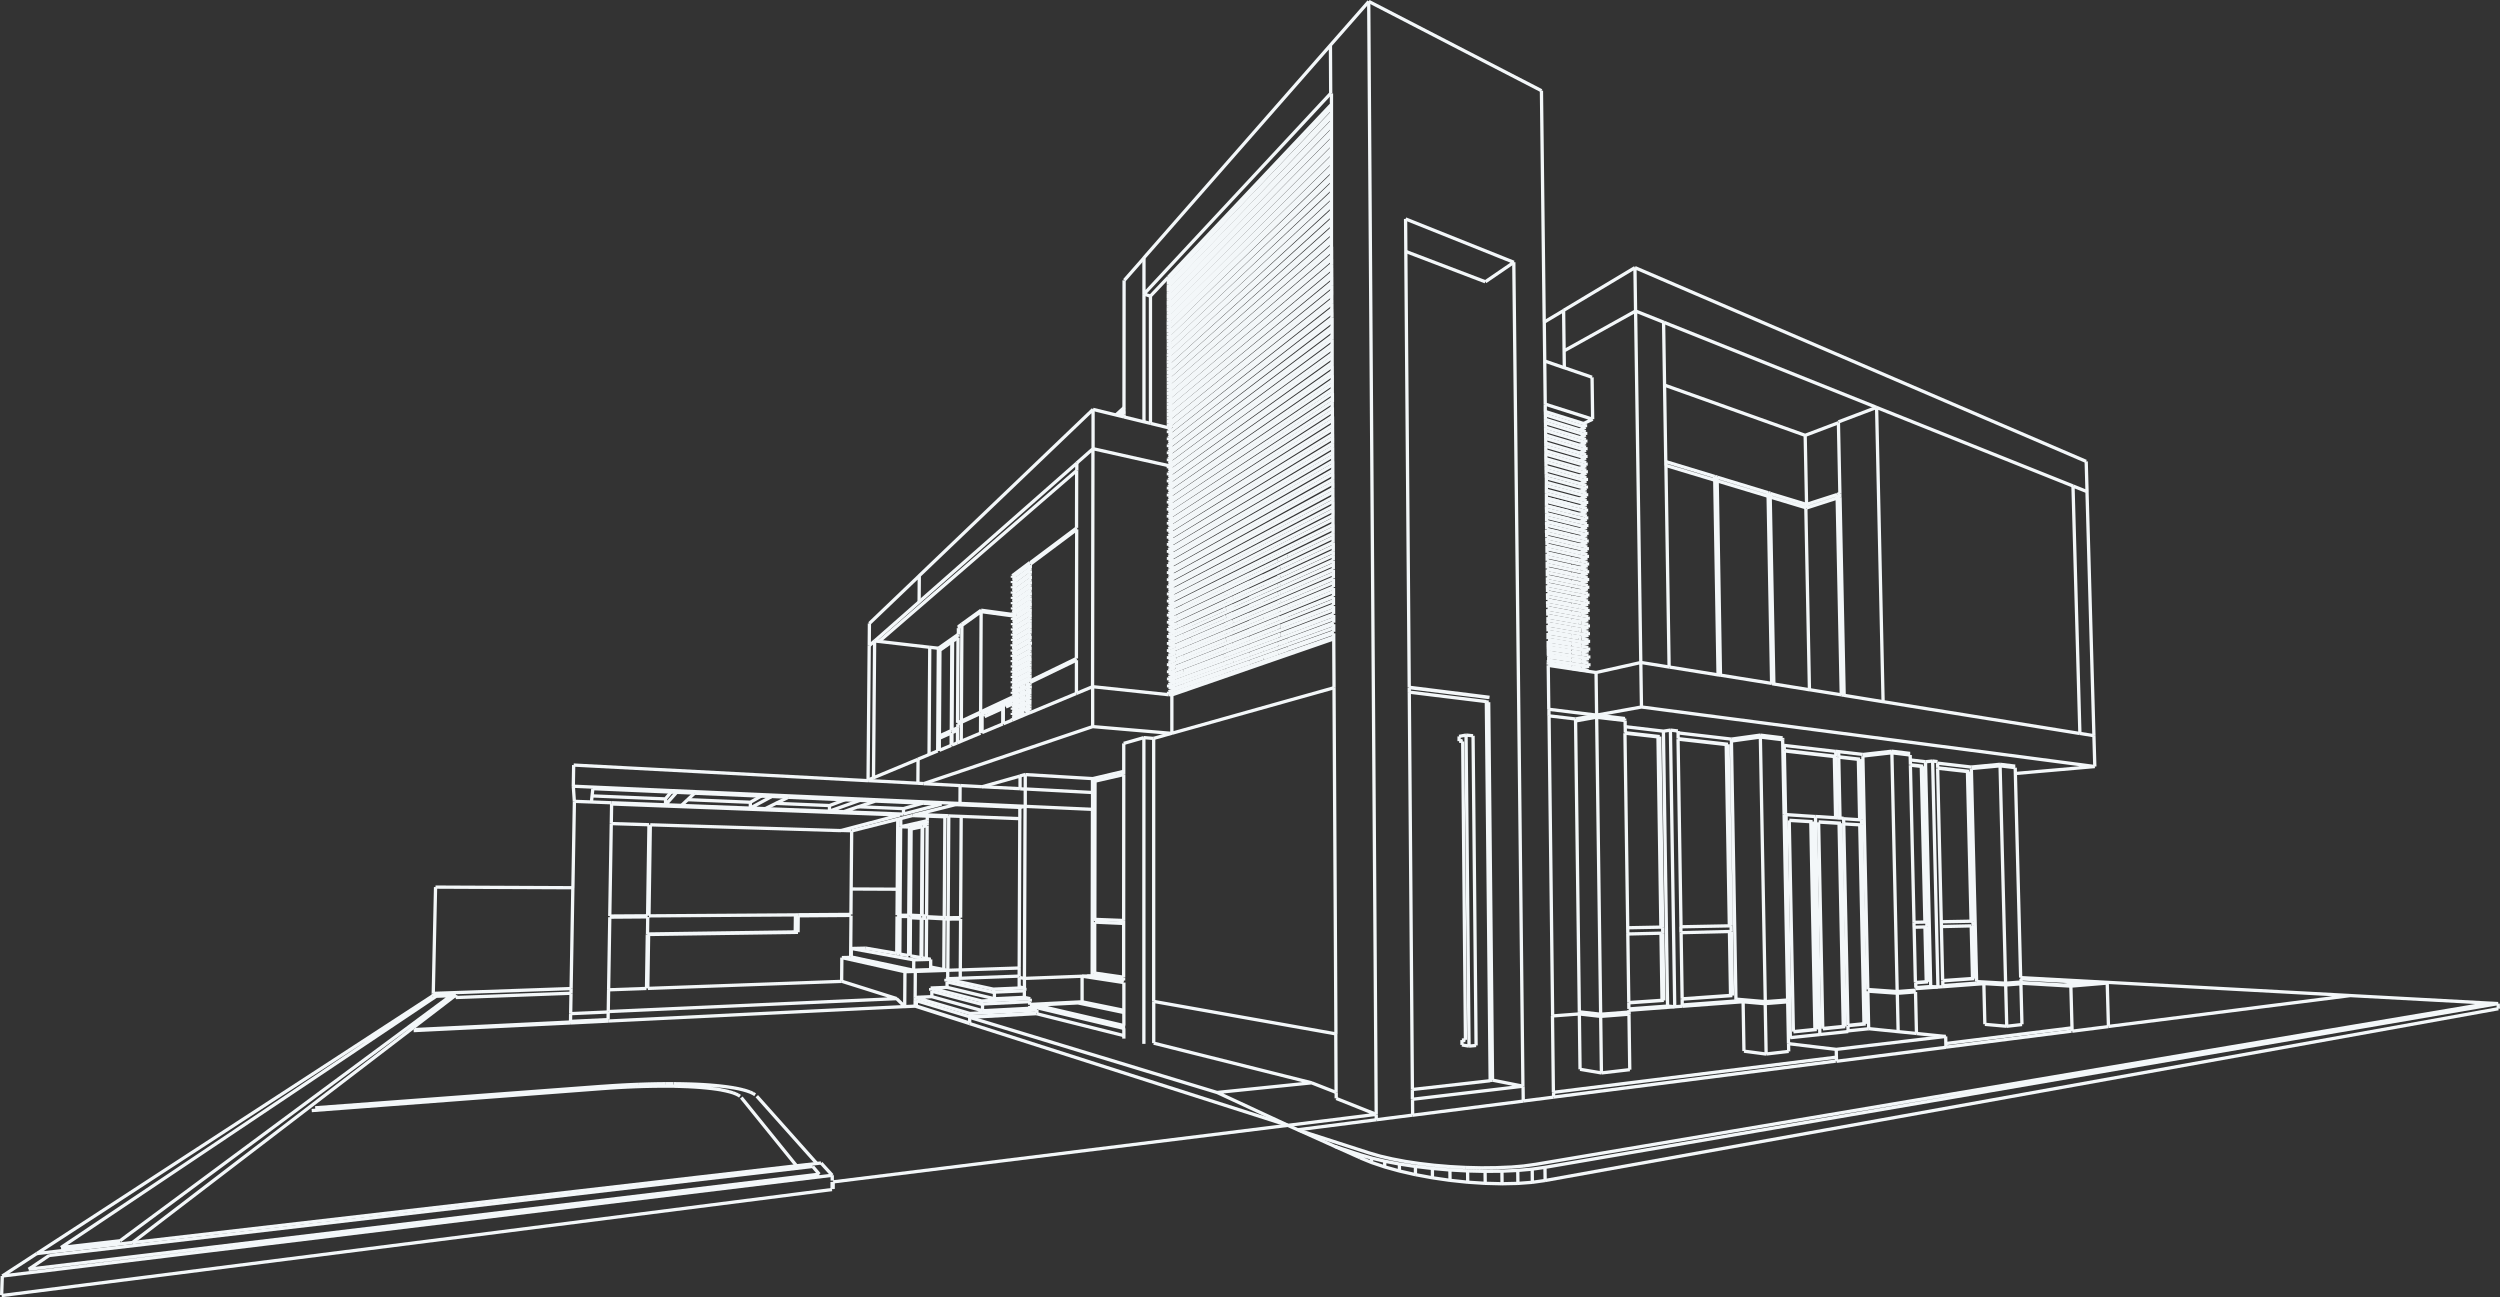 <svg id="Layer_1" data-name="Layer 1" xmlns="http://www.w3.org/2000/svg" viewBox="0 0 1516.63 786.94"><rect x="0" y="0" width="1516.63" height="786.94" fill="#333333" stroke="none"/><path d="M1003.83,731.59,828,744.89m181.2-13.68-5.36.38m10.5-.7-5.14.32m10.22-.58-5.08.26m10.09-.48-5,.22m9.93-.38-4.92.16m9.73-.26-4.81.1m9.51-.16-4.7.06m9.28-.06h-4.58m9,0-4.42,0m8.69.15-4.27-.11m8.37.26-4.1-.15m8,.36-3.92-.21m7.64.47-3.72-.26m7.24.58-3.52-.32m6.82.68-3.3-.36m6.37.77-3.07-.41m5.89.86-2.82-.45m5.39,1-2.57-.52m4.87,1.08-2.3-.56m4.33,1.16-2-.6m3.77,1.27-1.74-.67m3.17,1.36-1.43-.69m2.57,1.42-1.14-.73m35.48,43L1088.61,737m-198-41.25L985,691.18m-69.62-14.86,69.93-2.6m110.38,60.77,1.32.82m-3-1.59,1.66.77M1092,733l2,.71m-4.28-1.38,2.3.67m-4.89-1.29,2.59.62m-5.48-1.18,2.89.56m-6.05-1.06,3.16.5m-6.59-.95,3.43.45m-7.1-.85,3.67.4m-7.59-.74,3.92.34m-8-.63,4.13.29m-8.47-.52,4.34.23m-8.88-.39,4.54.16m-9.27-.27,4.73.11m-9.62-.17,4.89.06m-15.14,0,5.2-.06m-10.53.18,5.33-.12m-10.77.3,5.44-.18m-11,.41,5.53-.23m-11.15.52,5.62-.29m-11.31.64,5.69-.35m-11.43.75,5.74-.4m-179.5,13.39,173.76-13m223.26-38.13-33.06-10.58m226.12,72.33-275.81,34.31m151-109.24-31.74,1.61m56.93,3.54-25.19-5.15m25.19,6.46-27.72-5.79m0,0-25.6,1.31m0,0,53.31,12.41M1098,736.17,1134.4,777m129.17-95.55L1320.49,695m56.74,38.9,42.94,19.94M1267.6,686.1l52.89,13.28m99.68,54.49,53.65-6.67m-96.59-13.27,57.4-5.87m-207.49-39.72,150.09,45.59m57.4-5.87L1338.8,704m95.83,24.08,14.9,5.83m0,3.64,24.26,9.67m0,3.27,0-3.27m-153.3-80-25.18-3.86m-81.48-3.56,0,5.1m7.6-5.35-7.57.25m235.47,38.59L1338.8,678.68m-40.37-15.43,22.09,3.34m-99.09-7,0,5.08m35.79-6.25-35.76,1.17m274.41,88.11-.07-9.62m67.17,1.07-.11-9M1338.8,704v-25.3m517.48,15-.64-25m9.23-.71-9.23.71M1801,672.89l-11.11.86m-66.48,5.18L1709.74,680m-82.15,40.08-.48-33.65m-16.71,35.64-.46-34.31m17.17-1.33-17.17,1.33m232.43-19.91,13.27.79M1597,686.28l12.92,1.48m-12.49,32.1,13,2.21m17.19-2-17.19,2M1724,709l-13.65,1.58m132.67-18,13.3,1.18m9.23-1.06-9.23,1.06m-146,16.86-.57-30.54m-12.86,28.78,13.43,1.76m-14-31.72,13.38,1.18m91.83,18.16-.58-25.27M1790.41,697l-.53-23.29m-17.83-1.27,17.83,1.27m75.63,18.87-.64-24.69M1597,686.28l-16.22,1.21m16.65,32.37-.43-33.58m99.86,22.5-.52-30M1843,692.5l-.61-24.65m-297.95,58.62,18.41,3.65m0,0-67.06,7.93M1168.8,543l-3.3,1.36m136.25-56.65,0,24.26m0,0-102.56,34.63m-3.36-14.83-.1,14.65m.1-14.65-27,11.23m133-55.29-9.93,4.13m9.89,51.69,18.9-4.46m-59.78,2,40.88,2.45m48.09-27.43-48.09-4.13m46-158.3L1302,343.38m-105.42,77.05-30.26,28.95m30.26-28.95-.11,15.83m-30.26,26.63.11-13.51M1302,319.53l0,23.85m0-23.85-105.46,100.9m45.58,256.62-28.69-6.9m0-3.42,0,3.42m-18.61,7.94v3.41m32.27,10.29-32.27-10.29m-.75-5.25,10.12-.46m30.73,8.52-30.73-8.52m0-3.42,0,3.42m-.74-5.23,10-.41m-19.37,6.1v1.62m33.37,8.17-33.36-9.79m9.38-5.69v1.62m30.93,6.23-30.93-7.85m9.26-5.6v1.6m28.92,4.71L1212.73,665m22.21,19.35v-4.08m28.62,2.59-28.63,1.49m25.38-8.11,3.6.79m4,6.88-4.37-1m4.37,1L1227.45,686m40.49-2.17v1.84m-40.5,2.22V686m36.47-9v1.82m-29.53,1.45v-1.85m29.52-1.42-29.52,1.42m26.27-8,0,1.79m-19,.83,0-1.8m19-.82-19,.82m.5,5.78,0-4m18.17-.79,0,4m0,0-18.17.85m18.22-12.35,0,5.69m-3.16-6.26,3.19.57m-3.22,5.06,0-5.63m38.16-.76,0,15.57m0-15.57-35,1.33m-66.17-4.23L1192,660m21.85-.17-2.37-.46m2.37.46-19.66.66m9.25-2.67,8,1.55m.19-30.74-.19,30.74M1201,627.28l10.72.55m.38-61.21-.38,61.21M1201,628l10.72.57m-23.94,53.24-5-4.86m-174.92,13.63,180-8.77m-5-4.86-33.22-10.47m-141.59,18.34L1182.7,677M1264,412.47l28.1-21.07m-28.36,93.84,28.18-13.62m-28.18,12.71,28.18-13.69M1264,413.36l28.1-21m-58,49-11.67,8.41m30.81-5.81-19.14-2.6m-12,68-.07,11.5m11.75-16.93-11.68,5.43m17.43-4.93-1.4-.13m-4.35-1.15-11.68,5.48m18.86-4.84-1.42-.14m-17.11-53.09-.33,58.07m12-66.46-.31,61m21-58.18-20.72-2.8m0,0-11.66,8.39m-14.26,13.93,11.95-8.4m-11.95,8.4-.41,62.3m.45-7.46-.06,7.29m8.21-66.5-7.81,5.45m7.92,48.65,3.32-1.52m-11.24-47.13-.34,52.4m8.24-2.36,3.34-1.49m-3.32.1.33-54.4m-.39,63.37,0-7.58m3.67-58.11-3.32,2.32m-.81,63.55,0-7.57m-7.83,3.53,7.83-3.53m86-172.39-9.85,8.68m9.85-8.68-.24,144.28M1169.48,460l-3.28,2.89m3.28-2.89-.68,83M985.08,686.1l22.79-1M985,691.74l22.79-1.12" transform="translate(-638.89 -71.17)" fill="none" stroke="#f3f7f9" stroke-miterlimit="10" stroke-width="2"/><path d="M985,690.8l22.79-1.1m.07-4.63-.07,4.63m-22.72-3.6-.07,4.7m202.88-30.14-.15,21.19m-38.13-29.75,38.28,8.56m-38.41,5.86.13-14.42m38.28,8.56,6.31-.19m-6.46,21.38,6.31-.31m-44.44-29.44,5.22-.12m193-159.45,2,.21M1448,457.61l-100.21,34.92m0-1.75v1.75m0-4.31,4,.44M1448,452.08l-100.19,36.14m0-1.76v1.76m0-4.31,4,.45m96.15-37.78-100.16,37.33m0-1.76v1.76m0-4.32,4,.47m96.12-39-100.13,38.52m0-1.75v1.75m0-4.31,4,.49m96.09-40.23-100.1,39.74m0-1.75v1.75m0-4.31,4,.5M1447.84,430,1347.77,471m0-1.74V471m0-4.31,4,.51m96-42.63-100,42.12m0-1.74v1.74m0-4.3,4,.53m96-43.85-100,43.32m0-1.74v1.74m0-4.3,4,.53m96-45-100,44.52m0-1.75v1.75m0-4.31,4,.56m96-46.28-100,45.72m0-1.74v1.74m0-4.3,4,.58m95.93-47.49-99.94,46.91m0-1.74v1.74m0-4.3,4,.59m95.91-48.68-99.91,48.09m0-1.74v1.74m0-4.29,4,.6m95.88-49.89-99.88,49.29m0-1.74v1.74m0-4.3,3.94.6m95.92-51.07-99.86,50.47m0-1.73v1.73m0-4.28,3.83.6m96-52.26-99.83,51.66m0-1.74v1.74m0-4.3,3.74.6m96.06-53.44L1347.74,428m0-1.73V428m0-4.28,3.65.6m96.12-54.64-99.77,54m0-1.74v1.74m0-4.29,3.56.59m96.18-55.82-99.74,55.23m0-1.74v1.74m0-4.29,3.49.6m96.22-57-99.71,56.4m0-1.73v1.73m0-4.29,3.41.61m96.27-58.18-99.68,57.57m0-1.72,0,1.72m0-4.26,3.36.59m96.31-59.37-99.67,58.78m0-1.74v1.74m0-4.29,3.28.59m96.36-60.54-99.64,59.95m0-1.74v1.74m0-4.28,3.21.61m96.39-61.74L1347.72,398m0-1.72V398m0-4.28,3.15.61m96.42-62.91-99.57,62.3m0-1.72v1.72m0-4.27,3.09.59M1447.26,326l-99.54,63.48m0-1.72v1.72m0-4.26,3,.59m96.48-65.25-99.51,64.66m0-1.74v1.74m0-4.27,3,.59m96.51-66.43-99.49,65.84m0-1.74v1.74m0-4.28,2.92.6m96.54-67.61-99.46,67m0-1.73v1.73m0-4.26,2.86.59m96.57-68.77-99.43,68.18m0-1.74v1.74m0-4.26,2.82.59m96.58-70-99.4,69.37m0-1.73v1.73m0-4.27,2.76.59m96.61-71.12-99.37,70.53m0-1.73v1.73m0-4.27,2.71.61m96.63-72.29-99.34,71.68m0-1.72v1.72m0-4.25,2.68.59M1447,282.47l-99.32,72.86m0-4.25,2.63.59M1447,277l-99.29,74m0-1.73v1.73m0-4.27,2.57.61m96.69-75.8-99.26,75.19m0-1.72v1.72m0-4.25,2.54.59m96.69-76.95-99.23,76.36m0-1.73v1.73m0-4.25,2.5.59m96.7-78.11-99.2,77.52m0-1.73v1.73m0-4.26,2.46.6m96.71-79.27-99.17,78.67m0-1.71v1.71m0-4.23,2.43.59M1446.84,250l-99.16,79.85m0-1.73v1.73m0-4.25,2.4.59m96.73-81.6-99.13,81m0-1.73v1.73m0-4.26,2.36.59m96.74-82.74-99.1,82.15m0-1.71v1.71m0-4.23,2.33.59m96.74-83.91-99.07,83.32m0-1.73v1.73m0-4.24,2.28.59m96.76-85.07-99,84.48m0-1.72v1.72m0-4.24,2.25.59M1446.69,223l-99,85.63m0-1.72v1.72m0-4.25,2.22.61m96.76-87.39-99,86.78m0-1.71v1.71m0-4.22,2.19.59m96.77-88.54-99,87.95m0-1.73v1.73m0-4.24,2.16.59m96.77-89.68-98.93,89.09m0-1.72v1.72m0-4.23,2.13.59m96.77-90.83-98.9,90.24m0-1.71v1.71m0-4.23,2.1.58m96.77-92-98.87,91.39m0-1.72v1.72m0-4.23,2.07.59m96.77-93.12-98.84,92.53m0-1.71v1.71m0-4.23,2,.6m96.77-94.29L1347.67,279m0-1.71V279m0-4.22,2,.58m96.77-95.41-98.8,94.83m0-1.72v1.72m0-4.23,2,.59m96.77-96.56-98.77,96m0-1.71v1.71m0-4.23,2,.59m96.78-97.7-98.75,97.11m0-1.71v1.71m0-4.2,1.95.57m96.77-98.84-98.72,98.27m0-1.71v1.71m0-4.22,1.92.59m96.77-100-98.69,99.41m0-1.71v1.71m0-4.23,1.89.59m96.77-101.12-98.66,100.53m0-1.71v1.71m0-4.2,1.87.57m96.77-102.26-98.64,101.69m0-1.71v1.71m0-4.22,1.86.59m96.75-103.42-98.61,102.83m0-1.7v1.7m0-4.21,1.83.59m96.75-104.55-98.58,104m0-1.71V241m98.56-106.12L1347.64,239.3M1154.83,652l37.18,8m13.41-.44,6.07-.19m-6.07.19-2-.39M1192,660l13.41-.44m-14.77-86.67-5.37-.17m0,0,16.07-3.65m-16-1.31,0,5m16.09-6.49,0,2.84m56.28-19.4,0-7.73m-23.14,6.51,23.14-6.51m6-38.4v-1.15" transform="translate(-638.89 -71.17)" fill="none" stroke="#f3f7f9" stroke-miterlimit="10" stroke-width="2"/><path d="M1253,508v-1.12m10.68-6.48V499M1253,504.94v-1.3m3.76,1.63-3.76-.33m0,0,10.67-4.57m0-3.34v-1.35M1253,501.73l0-1.3m3.63,1.62-3.65-.32m0,0,10.69-4.7m0-3.35v-1.34m-7.14,6.5-3.54-.33m0,0,10.68-4.83m0-3.33V489M1253,495.3l10.69-4.95m0-3.34v-1.35M1253,492.09v-1.3m3.36,1.64-3.36-.34m0,0,10.67-5.08m0-3.35,0-1.34M1253,488.88v-1.3m3.28,1.64-3.28-.34m0,0,10.67-5.22m0-3.32V479M1253,485.68v-1.3m3.19,1.63-3.19-.33m0,0,10.67-5.34m0-3.35v-1.35m-10.67,6.83v-1.3m3.12,1.63-3.12-.33m0,0,10.67-5.48m0-3.33V472.3m-10.67,7V478m3,1.63-3-.33m0,0,10.67-5.6m0-3.34V469m-10.67,7.08v-1.28m3,1.62-3-.34m0,0,10.66-5.73m0-3.33,0-1.35m-10.69,7.22v-1.3m2.9,1.62-2.91-.32m0,0,10.67-5.87m0-3.33v-1.35m-10.68,7.34,0-1.3m2.83,1.63-2.85-.33m0,0,10.68-6m0-3.33V459m-10.67,7.46v-1.28m2.76,1.62-2.77-.34m0,0,10.67-6.11m0-3.33v-1.35m-10.68,7.6,0-1.3m2.7,1.63-2.72-.33m0,0L1263.8,457m0-3.33v-1.34M1253.14,460v-1.28m2.65,1.62-2.65-.34m0,0,10.66-6.37m0-3.33,0-1.34m-10.68,7.85v-1.29m2.61,1.62-2.61-.33m0,0,10.66-6.51m0-3.33v-1.34m-10.66,8v-1.3m2.55,1.62-2.55-.32m0,0,10.66-6.65m0-3.32v-1.35m-10.66,8.13v-1.31m2.49,1.62-2.49-.31m0,0,10.66-6.78m0-3.33V439m-10.66,8.25V446m2.44,1.62-2.44-.33m0,0,10.66-6.9m0-3.32V435.7m-8.26,8.7-2.41-.34m0,0,10.66-7m0-3.33,0-1.34m-10.68,8.5,0-1.29m2.35,1.62-2.37-.33m0,0,10.66-7.16m0-3.31v-1.35m-10.66,8.63v-1.29m2.31,1.62-2.32-.33m0,0,10.66-7.28m0-3.33v-1.35m-10.66,8.77,0-1.29m2.26,1.62-2.28-.33m0,0,10.66-7.42m0-3.31v-1.35m-10.66,8.88V430m2.23,1.62-2.23-.34m0,0,10.66-7.53m0-3.32V419.1m-10.66,9v-1.31m2.2,1.62-2.2-.31m0,0,10.66-7.68m0-3.31,0-1.35m-10.66,9.14v-1.28m2.16,1.61-2.16-.33m0,0,10.64-7.79m-10.63,4.6v-1.29m2.12,1.62-2.12-.33m0-1.29,10.65-8m-10.65,9.26L1264,413.8m-43.83,37.65,2.28-1.67m-2.62,60.62,2.29-1.07m-2.29.35,2.29-1.08m-2-56.43,2.28-1.64M1257.58,561l3.18-.66m0,0-.39,104.33m.39-104.33,40.92,1.83m-40.88-12.38,40.89,2.16m-44-10.06,3.17-.89m0,0,0,8.79m0,0,0,10.55m-11.66-61.1,3.89-1.78m.85-2.11-20.09,9.29M1253,494.11l-19.26,9m13.83-4.41,1.52.13m-1.58,11.37.06-11.5m-13.16,16.94.06-10.92m.25-.11,1.48.12m-1.53,10.81,0-10.93m-17.29-44.76,2.64-1.83m-10.92,7.57,7.17-5m-7.49,57,.32-52m-.38,60.72,0-7m-9.39,53.18,1.91-.39m-9.66,2,6.66-1.4m-7,53.67.37-52.27m-.55,76.87.16-23.18m-.64-55,10.7-2.35m-10.73,57.31-.16,23.1m7.88-78.32-7.33,1.56m7.36,52.66,2.59.12m-10-52.78-.38,52.28m7.73,1.81,2.6.14m-2.59-1.57.37-54.31m-.55,79.74.17-24m3-56.3-2.6.56m-1,79.67.16-24m-7.32-1.78,7.34.36m-49-51.75,6.51.2m66-27.53-.06,10.88M986.69,548.13l234.74,10.48M986.91,535.29l-.22,12.84m0,0,.63,9.17m45,80.77,90.66-1.29m-91.42,1,89.77-1.27m0,0,1.65.25m-1.65-.25.12-10.4M1210,559,1187,565m-153.65,6.54L1149,575.06m35.9-9.49-175-6.67M1149,575.06l35.9-9.49M1187,565l0-3.22m-63.91,64.33,31.94-.22m-146.26,1,23-.15m91.36,0,31.94-.23m-146.26,1.05,22.94-.17m91.28,9.35.1-10m-90.54-55.24-.82,55.2m-22-55.9,22.87.7m.77,0-.82,55.17m-1,11.37-.49,32.73m1.27-32.75-.5,32.72m186.76-111.47,2.8-.71m39.33,1.76-39.33-1.76m-28.75,7.27,2.19-.55m0,0,23.76-6m-6.57,7.3,2.37-.53m0,0-19.56-.76m-152.23-5.9,9.63.38m-2.88-7.93-6.75,7.55m17.6-7.08-10.85-.47m-6.75,7.55,0-3.57m99.45,7.43,8.37.32m10-6.84-18.38,6.52m27.66-6.12-9.28-.4m-18.38,6.52,0-3.35m-48.05,1.49,9,.34m4.05-7.36-13,7m23-6.57-10-.45m-13,7,0-3.45m92.9,3.81,11.88-3.34m-39.56,2.21,27.68,1.13m-44.88-1.85,9.48-3.57m-42.12,2.23,32.64,1.34m-48-2,6.72-3.85m-45,2.27,38.24,1.58m-51.46-2.12,3.49-4.13M998.06,554l44.62,1.83m160.25-92,5.21.59m-15,195.39,10.32-.34m-48.18-7.76,37.86,8.1M1164,646.38l-8.65.18m0,0,37.87,6.9m0,0,10.31-.29m-10.31.29-.05,6.39" transform="translate(-638.89 -71.17)" fill="none" stroke="#f3f7f9" stroke-miterlimit="10" stroke-width="2"/><path d="M1320.61,540.83,1302.42,545m-.19,116.5,18.29,2.64m-19-1,19,2.86m-18.25-35.44,0,31m0-32.68,18.28.71M1302.42,545l-.15,83.82M1320.52,664,1303,661.49m.06-32.67.13-83.75M1303,661.49l0-30.91m.15-85.51,17.43-4M661.22,831.65l58-6.7M901.3,675.36,661.22,831.65M915.4,674.86,719.21,825M675.88,828l35.79-4.1m192-148.47L675.88,828M912.54,675.11l-8.85.34m-192,148.47L912.54,675.11m270.55-48-.18,22.56m2-22.47-.16,22.79m5.54-22.84-5.38,0m0,0-1.79-.09m1.79-.61-1.79-.09m7.17.06-5.38,0m36.73,2.21-.18,30.89m-7.38-30.83-.19,31.08m7.75-31.94-7.56.08m0,0-2.37-.12M1222,566.38l-.36,61.49m-7.18-61.78-.38,61.86m7.56.72-7.56.06m0,0-2.37-.12m-310,45.2,83.63-2.93m169.85-60.4,28,.13m-280.1-1.28,83.3.38m1168,70.31.12,3.08m-5-3.36-84.8-4.61m-600.71,98.46,0-1.89m6.92,4.69,0-2.68m8,5.36,0-3.47m8.93,5.94,0-4.24m9.72,6.46,0-5m10.3,6.89,0-5.68m10.67,7.22-.06-6.29m10.79,7.43-.06-6.84m10.68,7.53-.08-7.28m10.3,7.54-.07-7.64m9.69,7.43-.09-7.87m8.85,7.22-.08-8m7.84,6.9-.11-8m-6-1.76,579.57-97.86m-586.68,98.85,7.11-1m-14.94,1.67,7.83-.68m-16.37,1,8.54-.37m-17.62.47,9.08-.1m-18.5-.13,9.42.23m-19-.75,9.54.52m-19-1.32,9.45.8m-18.6-1.87,9.15,1.07m-17.8-2.37,8.65,1.3m-16.62-2.82,8,1.52m-15.15-3.18,7.18,1.66m-13.57-3.51,6.39,1.85m-48.25-15.33,41.86,13.48M1918,693.85l146.75-18.72m-245.33,31.29,76.14-9.71M2154.41,680l-4.85-.28M1576,779.36,2154.41,680M1568.28,780.45l7.73-1.09m-16.5,1.86,8.77-.77m-18.37,1.21,9.6-.44m-19.83.54,10.23-.1m-20.83-.15,10.6.25m-21.33-.84,10.73.59M1507.74,780l10.61.93m-20.87-2.14,10.26,1.21m-20-2.69,9.69,1.48m-18.59-3.18,8.9,1.7m-16.86-3.59,8,1.89M1464,771.7l6.9,2m-6.9-2-15.58-5.11m22.5,9.8-6.9-2.8m14.87,5.48-8-2.68m16.87,5.15-8.9-2.47m18.59,4.69-9.69-2.22m20,4.13-10.27-1.91m20.9,3.45-10.63-1.54m21.36,2.68-10.73-1.14m21.35,1.83-10.62-.69m20.84.95-10.22-.26m19.84.05-9.62.21m18.38-.86-8.76.65m16.52-1.74-7.76,1.09m-424,4,0-4.31m920.4-113-200-10.88M1607.48,505l-12.76,2.32m266.82,33.09,48.17-4.22m0,0-275-36.12m275,36.12-.54-18.66M1607.48,505l-.34-25.84m27.14-6.07-27.14,6.07m27.55,20.91-.41-27m.41,27L1607.48,505m-274.57-277.5L1446,98.57m-113.12,151,113.28-121.76m-109.37,123-3.91-1.21m113.28-121.76L1446,98.57m-113.12,151,0-22.09m5.89,451.2,0-159.53M1557.29,230.3,1491.59,204m89.8,532.75-18.45,2.36m-67.1,8.55-22,2.8m-4.56-678.41,104.78,54.16M1540,242.1l17.28-11.8M1446,98.57l23.27-26.51m161.46,161.46.38,26.33m273.33,91.23L1630.74,233.52M1905,369.43l-.52-18.35M1630.74,233.52l-43.28,25.93m.3,24.59-.3-24.59m43.66.4L1587.76,284m312.9,232.1,8.51,1.37M1896.47,366l8.5,3.4m0,0,4.2,148.08M1896.47,366l4.19,150.11m-266.38-43.07,17.27,2.8m-20.43-216,17.15,6.85m-17.15-6.85,3.16,213.22m-46.52-189,.13,10.25m-11.55,22.06,28.73,9.12m0,0-5.52,2.62m5.52-2.62-.35-25.39m209.6,233.11-3-.36m3.23,137.11,3-.23m-3,.23-3.23-137.11m-4.31.44,4.31-.44m-1.14,136.82,4.37.29m20.11-40-2.22-90.73m3.08,125.55-.79-31.95m-17.23,33.21,18-1.26m-3.08-125.55-18-2m3.13,131.88,20.49-1.53m-3.23-131.06-20.47-2.39m3.13,132.07,19.1-1.35m-3.1-125.7-19-2.15m21.07,127.79,1.08.06m-.79-32-.08-2.83" transform="translate(-638.89 -71.17)" fill="none" stroke="#f3f7f9" stroke-miterlimit="10" stroke-width="2"/><path d="M1835.69,630l-19.08.36m18-.38,1.07,0m-28.23,36.77-6.59.45m5.81-33.71.78,33.26m-3-130.65,2.19,94.39m-8.78-95.13,6.59.74m5.71,133.54-9.21.7m9.21-.7L1807,533.27m-9.19-1.08,9.19,1.08m1.58,133.55-7.68.55m-3-132.23,7.67.87m2,130.75,1.09.06m-.85-36.29.07,2.94m-7.73-2.8,7.66-.14m-1.08,0,1.08,0M1656.78,514.62l-4.53-.54m2.62,167.84,4.56-.33m-4.56.33-2.62-167.84m-4.25.67,4.25-.67m-1.67,167.43,4.29.41M1688,632.79l-1.91-109.95m2.64,152.21-.67-38.78m-28.73,40.84,29.4-2.06m-2.64-152.21-29.26-3.28m2.55,161.29,32.57-2.42m-2.77-158.89-32.41-3.77m2.56,161.51,30.49-2.14m-2.66-152.45-30.35-3.41m31.92,155.77,1.09.09m-.69-38.9-.06-3.42m0,0-30.44.59m29.37-.62,1.07,0M1647.16,678,1627,679.38m19.53-42.14.62,40.73m-2.44-159.77,1.76,115.39m-21.81-117.65,20,2.26m5.86,163.31-23.51,1.74m23.51-1.74L1648,514.75M1624.61,512l23.39,2.73m.22,163.31L1627,679.55m-2.34-163.9,21.09,2.38m1.78,115.59.06,3.6M1626.35,634l21.19-.41M1349.78,492.74l98.22-34m-98.2,57.28,98.37-27.63m-98.37,27.63,0-23.31m-2.08-162.09,1.62.39m-12.52-80.26V328m0-77.22,10.84-11.48m233.71,494.52,0,2.94m171.06-24.21-171.1,21.27m314.17-39.07-76.15,9.48m-38.1-207.39,119.39,19.3M1777.33,318.35,1896.47,366m-142.32-38.88,23.18-8.8m0,0,3.94,178.49m-46.44-117.63,0-2.1m18.62-6,1.65-.53m-20.69,9.15,2.18,109.89m-25-119.57,1.29.39m-33.6-10.21,1.41.42m-77.85,114.75-4.25,1m4.22-2.89,0,1.91m-24.57-3.77,24.57,3.77m-.06-4.71-4.25,1m4.22-2.92,0,1.91m-24.57-3.89,24.57,3.89m-.07-4.71-4.24,1m4.22-2.95,0,1.9m-24.56-4,24.56,4m-.06-4.7-4.24,1.07m4.22-3,0,1.91M1578,457.12l24.56,4.15m-.06-4.71-4.24,1.11m4.21-3,0,1.9M1578,452.3l24.56,4.26m-.06-4.7-4.24,1.15m4.21-3.06,0,1.91m-24.55-4.39,24.55,4.39m-.06-4.69-4.24,1.16m4.21-3.07,0,1.91m-24.54-4.53,24.54,4.53m-.06-4.71-4.24,1.21m4.21-3.12,0,1.91m-24.54-4.65,24.54,4.65m-.08-4.69L1598,439m4.22-3.15v1.91M1577.74,433l24.52,4.77m-.06-4.69-4.23,1.27m4.2-3.18,0,1.91m-24.52-4.9,24.52,4.9m-.06-4.69-4.23,1.3m4.2-3.21,0,1.91m-24.52-5,24.52,5m-.06-4.69-4.23,1.33m4.2-3.24,0,1.91m-24.52-5.15,24.52,5.15M1602,419l-4.23,1.36m4.2-3.26,0,1.9m-24.52-5.27L1602,419m0-4.7-4.24,1.41m4.21-3.3,0,1.89m-24.53-5.38,24.53,5.38m-.08-4.67-4.22,1.44m4.21-3.33v1.89m-24.51-5.51,24.51,5.51m-.06-4.68-4.22,1.46m4.21-3.36V405m-24.49-5.64,24.49,5.64m-.06-4.69-4.22,1.5m4.19-3.39,0,1.89m-24.49-5.75,24.49,5.75m-.06-4.67-4.22,1.52m4.19-3.42,0,1.9m-24.49-5.87,24.49,5.87m-.06-4.66-4.22,1.55m4.19-3.46,0,1.91m-24.49-6,24.49,6m-.06-4.68-4.22,1.59m4.19-3.48,0,1.89m-24.49-6.13,24.49,6.13m-.07-4.68-4.21,1.64m4.19-3.53,0,1.89M1577,375.34l24.48,6.24m-.06-4.66-4.21,1.65m4.19-3.54,0,1.89M1577,370.55l24.48,6.37m-.06-4.66-4.17,1.67m4.15-3.56,0,1.89m-24.46-6.5,24.46,6.5m-.06-4.67-4.09,1.68m4.06-3.56,0,1.88M1576.88,361l24.46,6.62m-.06-4.66-4,1.68m4-3.56,0,1.88m-24.46-6.74,24.46,6.74m-.06-4.66-3.94,1.68m3.91-3.56,0,1.88m-24.46-6.86,24.46,6.86m-.06-4.65-3.88,1.67m3.85-3.56,0,1.89m-24.46-7,24.46,7m-.06-4.66-3.8,1.66m3.77-3.54,0,1.88m-24.46-7.1,24.46,7.1m-.07-4.65L1597.3,346m3.71-3.56,0,1.89m-24.45-7.23,24.45,7.23m-.06-4.66-3.67,1.67m3.65-3.54,0,1.87m-24.44-7.34,24.44,7.34m-.06-4.64-3.6,1.66m3.57-3.54,0,1.88m-24.44-7.46,24.44,7.46m-.06-4.65-3.54,1.67m3.51-3.54,0,1.87m-24.44-7.58,24.44,7.58m-6.13,176.94-16.11-1.89m-36-11.23-48.78-6.1m46.2-246-48.27-18.4m51.16,503.1-47.18,5.32m44.86-235.35-46.75-5.71m48.25,6.07-1.5-.18m1.47-2.65-48.24-6m50.61,238.19-1.52.17m-.82-229.51,2.34,229.34m-20.3-205.69,0-2.9m8.48-.37-4.25-.42m1.81,188.68-1.81-188.68m1.81,188.68,4.28-.38m0,0-1.84-187.88m-4.25-.42-4.23.79m6,187.89-4.3-.71m.41-184.66-2.12.38m1.69,181.33,2.14.35M1526.24,521l-2.12-.2m3.82,181.15-2.13.18m0,2.95,0-2.95m52.75-200.65,28.92,3.52M1332.82,704.44l0-185.79m5.93.5-5.93-.5m-12.23,3.51,12.23-3.51M901.72,673.81l0,1.53M1918,693.94l-22,2.81m21.21-29.2-22,1.84m-30.51-4.73,52.48,2.89m-22,1.84-30.44-1.78m30.44,1.78.76,27.36m-5.17-28,16.86-1.39m-42.89-.13,26,1.52m16.86-1.39-43-2.38M661.22,831.65l-20.94,13.62M1137,776.72l6.77,7.43m0,0L640.28,845.27m28.52-12.51-12.55,8.41m475.64-62.37-463.09,54m467.14-49.27-4-4.69M656.25,841.17l479.69-57.68m456.6-311.6v-1.12m.07,5.89v-1.18" transform="translate(-638.89 -71.17)" fill="none" stroke="#f3f7f9" stroke-miterlimit="10" stroke-width="2"/><path d="M1596.75,472.56l0-1.14m.08,5.87,0-1.18m1.69-3.3,0-1.12m.08,5.86,0-1.18m9,28.61,17.07,2.09m2.53,178.06,0,1.3m-17.18,0v1.31M1597,685l12.93,1.46m0,0,17.15-1.32M1607.5,506.29l2.43,180.16m-2.43-180.16,17.06,2m-29.82.23,12.76-2.28m17,.78v1.27M1607.48,505l0,1.31m99.26,10.82,13.58,1.66m-31.12.77,17.54-2.43m16.61,160.67,0,1.15m-13.67-.11V680M1692,677.29l17.76,1.53m0,0,13.64-1m-16.59-159.52,3,160.56m-3-160.56,13.59,1.64m-31.14.78,17.55-2.42m13.56.51,0,1.13m-13.61-2.79,0,1.15m79.82,8.59,11.08,1.35m-28.71.65,17.63-2M1772,671.45l17.82,1.26m0,0,11.12-.85m-14.34-144,3.22,144.82m-3.22-144.82,11.08,1.34m-28.71.63,17.63-2m65.6,7,9.21,1.12m-26.64.54,17.43-1.66M1838,666.64l17.6,1m0,0,9.22-.71m-12.58-131.16,3.36,131.87m-3.36-131.87,9.19,1.1m-26.62.53,17.43-1.63M1753,715l-.15-7.22m66.59-1.27L1753,715m-.15-7.22,66.43-7.86m-95.39,4.39,29,3.47m15.29-139.26.06,3.09m0,0L1757.4,571m9.72.71,1.07-.06m-1.07.06,2.56,120.51m-3.41-160.37.78,36.65m-12.66-38,11.88,1.33m3.41,160.37-9.73,1m12.6,2.06L1760,696.55m6.24-164.72,1.07-.12m2.34,160.49,1.09.1m-16.38-162,12.95,1.45m3.43,160.59L1760,693.39M1737.4,569.64l-13-.77m15.51,126.76-2.49-126M1726.84,697l13.05-1.32m0,0,1.1.12m-.73-129.27-17.86-1.15m16.07,4.25-14.09-.84m15.88-2.26,2.64,132.33m-5.5-129.17,1.07-.06m-16.07-4.25L1725,700.7m16-5-2.52-126.17m-14.65,131,1.16.14m0,0,17.92-1.89m-16.06-1.63,14.15-1.43m13.56-125.08,2.55,123.24m-14.95-124,12.4.74m2.55,123.24-12.43,1.24m11-124.54,2.55,123.4m-16-124.21,13.49.81m-1.09.06,1.09-.06m1.46,123.3,1.09.1m1.84,3-17.13,1.8m15.29-4.8-13.52,1.37m8-165.32-31.23-3.53m32,40.8-.76-37.27m-1.07.12,1.07-.12m-31.23-3.27,30.16,3.39m0,0,.76,37.07m-431.47-326,12.06-13.74m-17.12,95.41,5-4.54m-3.18,5,3.18-2.86m-1.31,3.31,1.31-1.16m328.07-17.71L1734,335.27m20.22-7.66L1734,335.27m0,0,.84,41.84m-159-110.63,11.72-7M985,691.74l-95.17,4.65m337.32-8,0,3.45M1724,709l-.08-4.63m-27.52-25.51-36.93,2.77m182.94-13.74-24.82,1.86m-515.8-182,46,4.87m-56-.74-28.2,11.73m-67.16-67.26-27,23.74m122.66-107.94-95.68,84.2m17.37,228.65-1.1.05m14.71,23-32.59-9.84m39.54,2.17-30.15-7.89m37.39.7-28.14-6.34m50.1,12.09,0,1.73m-3.23-10.16-3.19-.63m-63.06,6.49.11-15.78M1201,628.4l-.16,24.3m-168.93,18.09,117.61-4.27m84.27-161.85-.06,11.3M1216,514.38l.32-53.75m-7.49,57,7.17-3.27m76.13-162.32,0,4.54m-119.9,103.72,30.71,3.55M1169.48,460l2.74.32M1448,449.86,1420.16,460m0,4.35,27.81-9.89m-27.82,4.77L1448,449m-.3-54.2L1420,408.31m-68.27,28.85-3.93,2m99.87-49.77-95.94,47.81M1420,408.29l27.7-13.47m-96.08,38.06-3.83,1.95m99.85-51-96,49m-.09-4.3-3.74,2m99.82-52.15-96.08,50.19m-.09-4.28-3.65,1.95m99.79-53.34-96.14,51.39m-.09-4.3-3.56,2m99.76-54.52L1351.3,420m-.07-4.28-3.49,1.95m99.73-55.7-96.24,53.75m-.08-4.28-3.41,1.95m99.7-56.89-96.29,54.94m-.07-4.28-3.36,1.95M1447.41,351l-96.33,56.13m-.08-4.29-3.28,2m99.66-59.26L1351,402.87m-.07-4.26-3.21,1.93m99.63-60.42-96.42,58.49m-.06-4.28-3.15,1.95m99.6-61.62-96.45,59.67m-.06-4.29-3.09,2m99.57-62.79L1350.81,390m-.06-4.26-3,2m99.54-64-96.51,62m-.06-4.27-3,1.94m99.51-65.13-96.54,63.19m-.06-4.27-2.92,1.94m99.49-66.31-96.57,64.37m-.06-4.27-2.86,1.94m99.46-67.49L1350.57,373m0-4.26-2.82,1.93M1447.13,302l-96.6,66.72m-.06-4.27-2.76,1.95m99.39-69.83-96.63,67.88m0-4.25-2.71,1.93m99.36-71-96.65,69.06m0-4.27-2.67,1.94M1447,285.69l-96.66,70.23m-2.68-2.3v1.71m2.63-3.66-2.63,1.94M1447,280.28l-96.68,71.39m-.06-4.25-2.57,1.93M1447,274.84l-96.71,72.58m0-4.27-2.54,1.94M1447,269.43l-96.71,73.72m0-4.25-2.5,1.93M1446.92,264,1350.2,338.9m0-4.25-2.46,1.93m99.19-78-96.73,76.06m96.7-81.46-96.75,77.22m0-4.25-2.4,1.93m99.15-80.32-96.75,78.39m0-4.26-2.36,1.94m99.12-81.47L1350,321.9m0-4.23-2.33,1.93M1446.77,237,1350,317.67m0-4.24-2.28,1.92m99.06-83.78L1350,313.43m0-4.24-2.25,1.93m99-84.94-96.78,83m0-4.23-2.22,1.92m99-86.1L1349.9,305m0-4.24-2.19,1.92m99-87.25-96.79,85.33m0-4.24-2.16,1.92m98.95-88.4-96.79,86.48m0-4.23-2.13,1.92m98.92-89.55-96.79,87.63m0-4.24-2.1,1.94m98.89-90.72L1349.77,288m0-4.22-2.07,1.92m98.86-91.85-96.79,89.93m0-4.22-2,1.92m98.83-93-96.79,91.08m0-4.24-2,1.93m98.8-94.15-96.79,92.22m0-4.22-2,1.92m98.79-95.29-96.79,93.37m0-4.23-2,1.93" transform="translate(-638.89 -71.17)" fill="none" stroke="#f3f7f9" stroke-miterlimit="10" stroke-width="2"/><path d="M1446.41,172.37l-96.79,94.51m0-4.22-1.95,1.92M1446.38,167l-96.78,95.65m0-4.2-1.92,1.92m98.7-98.74-96.78,96.82m0-4.23-1.89,1.93m98.67-99.88-96.78,97.95m0-4.22-1.86,1.92m98.64-101L1349.51,250m0-4.2-1.86,1.92m98.62-102.14L1349.5,245.81m0-4.21-1.83,1.92m98.59-103.29L1349.47,241.6M1261,503.47l2.62-1.1m-2.62.83,2.62-1.11m-2.6-1.93,2.6-1.14m-2.6.91,2.62-1.13m-2.62-2,2.62-1.16m-2.62,1,2.62-1.16m-2.61-2,2.62-1.19m-10.67,3,0-1.19m3.44,1.52-2.61-.25m7.2-2,2.62-1.2m-2.6-2,2.62-1.24m-2.62,1.15,2.62-1.23m-2.61-2,2.62-1.26m-2.62,1.23,2.62-1.26m-7.46.38,7.48-3.69M1253,487.58l3.21-1.57m-.06-3.21,7.54-3.83M1253,484.38l3.13-1.58m-.06-3.21,7.61-3.95m-10.67,5.53,3.06-1.58m-.06-3.2,7.69-4.09M1253.07,478l3-1.57m-.06-3.21,7.76-4.21m-10.67,5.8,2.91-1.59m0-3.2,7.83-4.34m-10.68,5.92,2.85-1.58m-.06-3.2,7.89-4.47m-10.66,6,2.77-1.57m0-3.2,7.94-4.6m-10.66,6.18,2.72-1.58m0-3.2,8-4.73m-10.66,6.3,2.65-1.57m0-3.2,8-4.85m-10.67,6.43,2.62-1.58m0-3.2,8.11-5m-10.68,6.56,2.57-1.58m0-3.2,8.16-5.11m-10.66,6.69,2.5-1.58m0-3.19,8.2-5.25m-10.66,6.82,2.46-1.57M1253.2,446l1.58-1m-1.57-1v-1.19m2.37-1.58,8.29-5.5m-10.66,7.08,2.37-1.58m0-3.19,8.34-5.64m-10.66,7.21,2.32-1.57m0-3.19,8.37-5.77m-10.65,7.34,2.28-1.57m0-3.19,8.41-5.91m-10.64,7.48,2.23-1.57m0-3.2,8.45-6m-10.66,7.6,2.21-1.58m0-3.18,8.48-6.15m-10.66,7.71,2.18-1.56m0-3.19,8.53-6.28m-10.66,7.86,2.13-1.58m-35.64,88.34,0,2.27m.36-60.5,0,3.89M1253,498.3l-3.88,1.75m-12.43,4.87,1.43-.65m9.14,6.06,0-9.46m-57,126.24-.18,23.76m7.89-24.06.37-54m-7,55.09,6.66.36m1.2-81.68,22.34,1.18m-22.57,10.72,11.09.5m-212-4.92.48-4.39m-.86,8.05.38-3.66m189,11-36.51-1.4m4.7,46.87-.13,15.42m.44-50.64-.31,35.22m-33.7,15.65h1.63m-90.59.6,89-.59m-89.75,1.3-.14,10.37m123.46-11.25-.23,24.87m106-101.6-3.17-.17m-56.26,16.56-8.69-.33m19.38.74-10.69-.41m20.6.17,35.58,1.37m-43.12-1.66,7.54.29M985.3,673.72l-.22,12.38m12.6-128.41,12.25.48m-22.61-.87,10.36.39m58.22-1.29,4.34-4m-8,7.46,3.63-3.41m103.46,4.26,10.43-3.49m-19.29,6.44,8.86-3m-49.84-2.06,7.62-3.74m-14.05,6.91,6.43-3.17m94,94.57-2.68-.47m2.68.47,0,4.63m-48.15-11.24,0,4.86M1303,630.58l17.52.79m-418.86,44,13.71-.48m0,0,0,1.46m267.84-65.71-.12,15.76m.43-58.18-.31,42.42m2.07-37.91-.4,53.76M902,661.22l-.27,12.59m1.39-64.48L902,661.22m524.16,95.33,47.69-6.08m102.28,36.88L2154.53,683.1m-815.75-164,11-3.1m213,214.07-5.54-499.82m-83.47,516.9-4.54-675.14m-19.72,665.47,0-3.64m138.36-439.6,16.83,5.79M1576,290.19l11.86,4.1M1835.69,630l-2.23-90.84m-16.77,94.11,18-.42m-26.92.63.78,33.35m-1.87-33.32-6.58.15m7.67-.18-1.09,0M1692,678.43l0-1.14m-2.11-2.15-.69-38.9m-1.07,0,1.07,0m-30.44.73,29.37-.7m-40.5,1,.62,40.84m-1.68-40.82-20.13.48m128.7-265,2.51,120.3m-4.17-119.77-18.62,6m20.28-6.49-1.66.53m-18.66,3.86-22-6.68m22,8.78-22-6.63m40.55-1.48-18.62,6m18.66-3.86,2.49,119.49m-2.53-121.64,0,2.15m-40.59-.67L1715,486.13m-2.18-115.7,0,2.15m-1.3-.39,2.13,113.73M1711.52,370l0,2.15m-30.9-9.31,2,118m-2.07-120.26,0,2.24m-1.4-.42,2,118.21m-2.08-120.45,0,2.24m-80.72,115.09,4.26.65m-24.58-4.9,14.37,2.18m5.89-2.67,4.26.67m-24.58-5,14.37,2.25m5.89-2.68,4.26.68m-24.57-5,14.36,2.33m5.89-2.71,4.26.71M1578.05,459l14.36,2.41m5.89-2.72,4.26.72M1578,454.19l14.36,2.46m5.89-2.75,4.25.76m-24.55-5.25,14.35,2.54m5.87-2.77,4.27.77m-24.55-5.31,14.35,2.62m5.87-2.8,4.27.8m-24.55-5.39,14.35,2.7m5.87-2.82,4.27.8m-24.55-5.44,14.35,2.75M1598,435l4.26.83m-24.54-5.51,14.34,2.82m5.88-2.86,4.24.86m-24.52-5.58,14.34,2.9m5.88-2.89,4.24.88m-24.52-5.64,14.34,3m5.88-2.9,4.24.89m-24.52-5.72,14.34,3m5.88-2.92,4.24.92m-24.52-5.79,14.34,3.12m5.86-2.95,4.27.93m-24.53-5.85,14.34,3.19m5.86-3,4.27,1m-24.51-5.93,14.32,3.25m5.86-3,4.27,1m-24.51-6,14.32,3.33m5.86-3,4.25,1m-24.49-6.05,14.32,3.4m5.86-3.05,4.25,1m-24.49-6.11,14.33,3.47m5.85-3.08,4.25,1m-24.49-6.19,14.33,3.54m5.85-3.09,4.25,1.08m-24.47-6.27,14.31,3.62m5.85-3.12,4.25,1.09M1577,373.37l14.31,3.69m5.89-3.13,4.21,1.1M1577,368.62l20.26,5.31m0-4.66,4.13,1.1m-24.47-6.55,20.34,5.45m0-4.66,4,1.1M1576.85,359l20.42,5.57" transform="translate(-638.89 -71.17)" fill="none" stroke="#f3f7f9" stroke-miterlimit="10" stroke-width="2"/><path d="M1597.28,360l4,1.1m-24.46-6.79,20.49,5.69m0-4.66,3.91,1.1m-24.46-6.92,20.55,5.82m0-4.67,3.83,1.11m-24.45-7,20.62,5.91m0-4.64,3.77,1.1m-24.45-7.15L1597.3,346m0-4.66,3.71,1.1m-24.45-7.26,20.74,6.16m0-4.65,3.64,1.11m-24.45-7.4,20.81,6.29m0-4.64,3.57,1.1m-24.44-7.52,20.87,6.42m2.24-3.94,1.27.4m-24.44-7.65,23.17,7.25M1597,685l0,1.29m5.78-207.79,4.34.65m-28.91-4.33,24.57,3.68m314.46,189.06.75,26.3M640.28,845.27l-.39,11.53m495.93-63L639.88,857.12m503.75-64.31-7.81,1M1627.07,684v1.1m64.91-6.7,4.37.39m24.88-113.4,2.13,112.36M1838,667.58l4.34.27m-40.8,30.31,17.7,1.78m-52.22-131.46,1.08.06m-10.79-.68,9.71.62m1.14,3.15,2.58,120.67m1.28-19.82.5,22.76m-17.39-127.81-.77-36.93m-1.83-3.57.07,3.13m1.7-2.92,14.64,1.71m-16.41-1.92,1.77.21m-33-3.85.06,3.24m33.76,40.9,2.17.14m-35.93-40.78.75,38.56M1320.79,324.1v-1.48m12.09,4.43V249.57m390.93,451-.42-21.63m.48,25.4-.06-3.77m-69-18.64-27.8,2.11m187.44-14.09-13.57,1M1263.62,503.52,1253,508m94.75-177.32L1336.8,328M1221.4,664.64l-7.57.27m43.35-1.58-35.78,1.31m42.17,16.84v1.34m-3.23-10.57-18.17.79m-48.12,8.5,0-3.67m-186-6.22,23-.83m261-314.22-.07,34.8m113.31,79-8.23,2.9m50.86-18-27.8,9.83m-4.47-8.7-1.58.59m-62.36,19.19-4,1.56m67.93-26.47-1.58.62m0,4.42,1.58-.59m-63.94,16.1-4,1.61m100.09-40.21-27.76,11.15m-6,6.9,1.58-.6m-63.92,16.79-4,1.67m67.89-28.1-1.58.65m0,4.57,1.56-.64m-63.89,25.76,1.13-.47m-1.15-7.79-4,1.71M1415.64,436l-1.58.67m6,2.15,27.76-11.52m-96,39.86,1.13-.47m-1.15-7.84-4,1.76m67.86-29.72-1.56.68m0,4.72,1.58-.68m-63.88,18.88-4,1.81m67.85-30.53-1.58.7m0,4.8,1.56-.7m-63.85,28,1.15-.5m-1.15-7.93-4,1.85m67.83-31.34-1.58.73m0,4.85,1.58-.71m-63.84,28.77,1.14-.52m-1.15-8-4,1.89m67.8-32.15-1.56.74m0,4.93,1.58-.73M1351.76,450l1.14-.53M1414,416.22l1.56-.76m-63.8,30.28,1.15-.54M1349.32,331l-1.62,1.3M1257.43,504.7l2.57-1.08m-.06-3.22,1.09-.47m-3.58,1.54,2.49-1.07m-.06-3.22,1.15-.52m-3.57,1.59,2.42-1.07m-.05-3.21,1.21-.56m-3.56,1.63,2.35-1.07m.08-3.21,1.15-.53m-1.29.52,1.29-.61m-3.57,1.68,2.28-1.07m0-3.21,1.28-.62m-1.34.62,1.34-.65m-3.56,1.72,2.22-1.07m-4.12-43.14,8.25-5.39m-44.1,75.08,0,7.69m0-9.11v1.42m.33-58v1.41m78.34,205.78,3.07-.12m-6.16.24,3.09-.12m-41.24-4.86v4.94M1239.5,504.4l-3.31,1.49m4.74-2.13-1.43.64m7.78-3.53-6.35,2.89m-1.42-.14,7.77-3.54m-9.18,4.19,1.41-.65m7.77-3.54,0-1.25m-56.65,74-.39,53.56m5.43-80.06,3.46.18m-29.36,10.62,29.13,1.28m35.6-10-13-.7m36.14,1.92-23.11-1.22m-224.6,10.47-.2,11.94m-24.37,100-.05,2.84m215.5-21-2.61-.44m5.26,5.54v1.35M1301.69,552V562.2m124.47,194.35-6-2.68m7.65,3.44-1.67-.76m22.3,10-20.63-9.28m36.23,16.28-15.6-7m47.27-34.47,0,5.93m85-50.56.55,46.33m-131.82.07-.2-35.49m200.29-344.87,1.93,122.34m-2-124.67,0,2.33m-.76-48.62.73,46.29m-1.32-84.5.59,38.21M1838,666.64l-3.19-129.2m1.73,127.41-.79-32M1805.51,536l2.19,94.52M1689.23,520.68v-1.14M1692,677.29l-2.74-156.61m-.12,112.14-1.91-110.13M1645.76,518l1.78,115.59m107.52-263,0,2.15m-42.25-.14-1.3-.39m-133.33,102.3,14.37,2.17m4.19-.55,1.73.26m-5.93-.89,4.2.63m-18.62-6.44,14.37,2.22m4.19-.47,1.73.27m-5.93-.92,4.2.65m-18.62-6.6,14.37,2.32m4.19-.41,1.73.29m-5.93-.95,4.2.66m-18.6-6.73,14.36,2.37m4.18-.31,1.73.28m-5.93-1,4.2.7m-.06-3.73,1.75.31m-1.75-1.26,1.73.29m-5.93-1,4.2.73m-.06-3.78,1.75.3m-1.75-1.21,1.73.32m-5.93-1.06,4.2.74m-.06-3.81,1.73.3m-1.74-1.17,1.74.32m-5.93-1.07,4.19.75m0-3.87,1.72.32m-1.74-1.12,1.74.33m-5.93-1.1,4.19.77m0-3.92,1.72.33m-1.74-1.07,1.73.33m-5.92-1.15,4.19.82m0-4,1.73.35m-1.75-1,1.73.35m-5.92-1.18,4.19.83m0-4,1.73.35m-1.75-1,1.73.35m-5.92-1.2,4.19.85m0-4.1,1.73.36m-1.75-.94,1.73.37m-5.92-1.23,4.19.86m0-4.14,1.73.38m-1.75-.9,1.73.37m-5.92-1.26,4.19.89m0-4.19,1.73.38m-1.75-.85,1.73.38m-5.92-1.28,4.19.9m-.06-4.25,1.73.4m-1.73-.81,1.73.4m-5.92-1.32,4.19.92m-18.57-8.5,14.32,3.25m4.19.59,1.73.4m-5.92-1.35,4.19.95m-18.57-8.64,14.32,3.32m4.19.68,1.73.39m-5.92-1.36,4.19,1m-18.57-8.79,14.32,3.38m4.19.75,1.73.4m-5.92-1.39,4.19,1" transform="translate(-638.89 -71.17)" fill="none" stroke="#f3f7f9" stroke-miterlimit="10" stroke-width="2"/><path d="M1577.19,387.79l14.33,3.46m4.18.82,1.73.42m-5.91-1.43,4.18,1M1577.13,383l14.33,3.53m4.19.91,1.72.42m-5.91-1.47,4.19,1.05m-18.56-9.24,14.31,3.61m4.18,1,1.73.44m-5.91-1.5,4.18,1.06M1577,373.4l14.31,3.69m4.19,1,1.72.44m-5.91-1.51,4.19,1.07m-.79,130.44L1597,685m-2.28-177.69,0,1.27M1540.58,497l2.32,229.69m-15-24.71L1526.24,521M1320.49,695v-1.7m-176.81,94.92,0,4.33m.09-8.43,0,3.27m-21.57-9L719.21,825M1134.4,777l-12.28,1.4m14.83-1.71-2.55.31m586-253.84.81,42.23m-.87-45.52.06,3.29m141.11,17.2,3.22,123.86m-3.31-127.34.09,3.48m-42.17,163.84.06,2.19m-.16-6.48.1,4.29m-29-7.19,11.16,1.12m-29-2.92,17.86,1.8m-23.07-165.33.79,36.83m-43.75.33L1726.84,697m26.55-129.62,1.77.1m4.79,126,.08,3.16m-15.36-1.4-2.52-125.22m12.18-42.79.06,3.12m-1.83-3.33-31.22-3.64M1320.79,322.62v-2.15m16,7.53-3.92-.95M1201.34,572.14,1201,627m.39-57.9v1.47m62.36-90.18v2m28.16-10.7,0,20.17m122.36-24.47-8.82,3.12m10.37-8.81-1.56.58m6-2.2-4.43,1.62m0,4.3,4.41-1.57m-6,2.13,1.58-.56m-54.08,11-4.76,1.8m24.48-9.24-19.72,7.44m58.46-22.06-4.42,1.66m32.2-12.16-27.78,10.5m-4.41,6,4.43-1.64m-6,2.21,1.58-.57m-62.8,15-1.15.44m68.33-26.63-4.41,1.72m32.19-12.54-27.78,10.82m0,4.49,27.79-10.53m-32.2,12.21,4.41-1.68m-58.45,22.15,19.72-7.47m-24.48,9.29,4.76-1.82m-8.77-4.82-1.13.45m63.89-25.68-1.56.64m6-2.41-4.43,1.77m4.44,2.79,27.78-10.85m-32.19,12.59,4.41-1.74m-63.2,24.72,4.77-1.86m-8.75,3.42,4-1.56m-5.13,2,1.15-.46m67.14-36-4.41,1.83m32.17-13.32-27.76,11.49m0,4.63,27.76-11.19m-32.19,13,4.43-1.78M1352.91,471l4-1.61m63.14-35.27-4.41,1.89m32.16-13.71-27.75,11.82m-4.39,6.55,4.41-1.84m-6,2.49,1.58-.65m-62.75,26,4-1.65m-4-6.69-1.15.5M1420,429l-4.41,1.94m32.16-14.09L1420,429m0,4.78,27.75-11.84m-32.16,13.72,4.41-1.88m-63.16,26.95,4.77-2m-8.75,3.72,4-1.7m-5.13,2.2,1.15-.5m0-8.4-1.15.51M1420,423.79l-4.41,2m32.14-14.48L1420,423.79m0,4.85,27.75-12.16m-32.16,14.1,4.41-1.94m-67.11,29.45,4-1.74m-4-6.72-1.14.53M1420,418.63l-4.41,2m32.13-14.86L1420,418.63m0,4.93,27.73-12.5m-32.14,14.48,4.41-2m-67.11,30.23,4-1.8m-4-6.72-1.15.55M1420,413.47l-4.41,2.09m32.13-15.24L1420,413.47m0,5,27.72-12.82m-32.13,14.86,4.41-2m-68.24,23-4,1.93m67.79-33-1.58.75m6-2.9-4.41,2.15m4.42,2.92,27.72-13.15m-32.13,15.23,4.41-2.08m-4.42-2.94,4.41-2.15m-6,2.91,1.58-.76m-63.79,31,1.15-.56M1258,504.74l2.56-1.07m-3.81,1.6,1.25-.53m-5,2.11,3.77-1.58m1.16-3.75,2.47-1.07m-2.56-2.17,2.42-1.07m-2.51-2.15,2.36-1.08m-2.43-2.14,2.28-1.08m-2.36-2.15,2.24-1.07M1220.08,458l-.3,51.65m37.77,58.07-.36,90.64m.39-97.36,0,6.72m-92-23,30.19,1.6M986.91,535.29l178.59,9.48m-23.37,18.52-39-1.52M986.41,609.71l-1.06,61.17m2-113.58-.91,52.41m509.43,138,67.1-8.55m218.33-242.28L1757.62,493m-263.79-2,1.89,241.06m82.89-226.71,2.19,182.08M1449.33,698.4l-1.16-210m329.16-170.07L1648.27,266.7m169.27,402.41-.08-2.91m-158.09,10.91-.64-40.14m.69,43.88-.05-3.57M1347.68,325.57v2.52m406.49-.48.89,43m-43.54-.53-30.9-9.4m30.94,11.55-30.9-9.31m-83.85,114.41,1.73.26m-5.94-.89,4.21.63m-.06-4.73,1.73.25m-5.94-.92,4.21.67m-.06-4.75,1.73.28m-5.94-.95,4.21.67m-.06-4.74,1.73.29m-5.93-1,4.2.7m-4.27-5.45,4.19.71M1578,455.17l14.35,2.45m0-4.76,4.18.74M1578,450.33l14.36,2.53m-.06-4.76,4.18.78m-18.54-3.36,14.36,2.58m-.06-4.75,4.19.79m-18.55-3.45,14.36,2.66m-.06-4.73,4.19.8m-18.55-3.56,14.36,2.76m-.06-4.76,4.19.82m-18.55-3.63,14.36,2.81m-.06-4.75,4.19.85m-18.55-3.74,14.36,2.89m-.08-4.73,4.21.86m-18.55-3.83,14.34,3m-.06-4.74,4.21.88m-18.53-3.92,14.32,3m-.06-4.74,4.21.91m-18.53-4,14.32,3.11m-.06-4.73,4.19.92m-18.51-4.1,14.32,3.18m4.13-3.78,1.73.39m-5.92-1.35,4.19,1m-.06-4.71,1.73.39m-5.92-1.37,4.19,1m-.06-4.71,1.73.41m-5.92-1.41,4.19,1m-.06-4.7,1.73.41m-5.91-1.43,4.18,1m0-4.71,1.72.42m-5.91-1.46,4.19,1m-.07-4.7,1.73.43m-5.91-1.49,4.18,1.06m0-4.7,1.72.44m-5.91-1.51,4.19,1.07m-275,305.93,0-16.86m0,18.17v-1.31m0,9.24V685.4m0,14V695m0,6.23v-1.88m480.38-32,.06,3m63.86-5.36,0,2M1769,529.86l3,141.59m-19.71-104.2,1.07.08m-13.13-.85,12.06.77m-431.53-248.9.06-77.13m-.06,79.25v-2.12m-73.55,192-12.56,5.22M1253,508l-5.43,2.24m85.36-183.16-12.09-2.95" transform="translate(-638.89 -71.17)" fill="none" stroke="#f3f7f9" stroke-miterlimit="10" stroke-width="2"/><path d="M1201.35,570.52V572m62.29-71.59v1.72m.09-25.1v2m88.08,10.4-4,1.41m49.35-17.44L1387,476.93m28.78-10.17-1.58.56m6-2.12-4.43,1.56m-54.07,14.62-4.77,1.74m24.5-8.94-19.73,7.2m0,3.75,19.73-7m-24.5,8.7,4.77-1.7m-4.77-6.43-4,1.51M1382.74,469l-1.34.5m-19.71,11.25,19.73-7.23m-24.5,9,4.77-1.76m-4.78-6.43-4,1.56m28.47-7,1.34-.5m-29.81,11.3,4-1.51m-5.14,1.95,1.15-.44m4-9.76-4,1.61m8.77.42,19.71-7.72m-28.48,2.92-1.13.47m5.13-2.11-4,1.64m8.75-3.63-4.75,2m0,3.94,4.77-1.92m-8.77-4.75-1.15.49m5.13-2.18-4,1.69m8.75-3.72-4.77,2m0,4,4.75-2m-4.77-6.46-4,1.75m8.75.31,19.7-8.42m-24.47,2-4,1.78m4,2.36,4.77-2.09m-4.77-2.27,4.76-2.13m0-4.4,19.68-9.11m-24.44,11.3,4.76-2.19m-8.75,4,4-1.85m-4-6.73-1.15.56m9.88-.43,19.68-9.33m-24.43,11.59,4.75-2.26m-8.73,4.15,4-1.89m-4-2.41,4-1.94m-100.27,63.09,1.27-.53m-4.92,2.12,3.65-1.59m-.09-3.21,1.27-.56m-4.81,2.15,3.54-1.59m-.07-3.21,1.25-.57m-4.71,2.15,3.46-1.58m-.08-3.2,1.26-.59M1253,494l3.36-1.57m-.07-3.21,1.25-.61m-4.54,2.18,3.29-1.57m-63.62,76.66-7.35,1.86m-33.69-11.37,8.87.4M1008.1,671.65l-.21,13.21m1.83-114-.91,56m189,25.3-6.66-1.14m390.26,85.71,171.11-21.82M1757.62,493l-1.68-.28m-177.38,8.72,0,4m238,124.94-2.2-93.12m2.28,96-.08-2.91m.85,35.7-.77-32.79m-158,3.71-.06-3.56m20.54-273.19-29.62-9m29.67,11.26-29.64-8.93m31,9.35-1.4-.42M1627,679.55l.06,3.7m-.66-45.53.6,41.66M1757.4,571l2.55,122.2M1315.79,322.89,1302,319.53M1263.65,497v1.77m.09-25.14,0,2m28.33-83.24-.18,78.24M1352.93,489l-1.14.41m29.63-10.47-19.73,7m-4.77-2.74-4,1.47m29.83-10.91-1.34.5m0,3.95,1.34-.49m-29.83,10.61,4-1.42m-5.13,1.83,1.14-.41m-1.15-7.61-4,1.51m5.16-1.94-1.15.43M1387,467.37l-4.21,1.59m-1.32,4.52,1.34-.5m-29.83,11,4-1.47m-5.14,1.89,1.15-.42m8.75-11.52-4.77,1.86m25.83-6,4.21-1.6m-25.27,1.22-4.77,1.92m24.48-5.69,1.34-.51m-1.36-8.34-19.71,8.14m0,4,19.71-7.94m0-8.91-19.7,8.38m0,4.07,19.71-8.17m-19.71-.38-4.77,2.09m24.47-6.36,1.34-.57m-21,.38-4.76,2.15m4.77,2.05,19.68-8.64m-24.45,2.17-4,1.84m8.75-4-4.76,2.2m24.44-11.29-19.68,9.09m0,4.27,19.69-8.88m-24.46,2.4-4,1.89m8.73-4.14-4.75,2.25m24.43-11.59-19.68,9.34m19.7-4.78,1.34-.62M1356.88,439l-4,1.94m28.41-9.2,1.34-.64M1356.88,439l4.75-2.31M1183.52,568.19l-28,7.07m29.82-7.52-1.81.45m-66.38-13.33,34.5,1.51m-57.53,5.06-41.84-1.62m-43.46,67.79-.71,44m485.71-183.37,0,2.78m-2.09-267.36,2.07,264.38M1491.59,204l.15,19.69M1448,457.61v-2.24m0,3.4v-1.16m.18,30.81-.17-29.65m210.67,174.64-1.8-113.85M1347.68,321.31v2.53M1626.35,634l.06,3.69m173.69-4.07.77,33.56m-43.53-99.35.06,3.12m-523.71-55L1222,520.83m95.61-197.5-1.82-.44m-52.13,170.79v1.82m.09-25.18v2m93.18,15.25-4,1.41m8.76-3.1-4.77,1.69m25.84-9.14-1.34.49m5.56-2-4.22,1.48m-31,6.59-4,1.46m5.16-1.87-1.15.41M1387,472.15l-4.2,1.53m0,4,4.2-1.48m27.18-19.07-8.81,3.33M1382.76,473l4.2-1.54m-5.57-6.71-19.71,7.69m25.27-5.7,10.15-3.85M1381.39,460l-19.71,7.91m21-4.28,4.2-1.65m-4.22-7.25-1.34.56m0,4.21,1.32-.53m0-9-1.34.58m0,4.28,1.34-.56m-1.35-8.45-19.7,8.63m21-4.84,4.2-1.79m-5.56-6.69-19.69,8.86m19.69-4.44,1.34-.59m0-9.15-1.34.62m0,4.48,1.34-.61m0-9.21-1.34.63m1.36,3.94,4.19-1.94m-25.23,2.87-4.75,2.32m25.77-7.9,4.21-2m-25.23,7.57,19.68-9.56m-198.4,222.54-19-3.25m592-153.64-19.39-3.13m-158.32-14.8.33,26.65m-.34-28.16v1.19M1814.41,537l-.08-2.87M1320.52,666v-1.83m304.15-148.22L1626.35,634M1800,630.67l.06,3M1222,520.83l-2.28.95m99.76-198-1.87-.45m3.18.77-1.31-.32m-55.8,166.57,0,1.86m.09-25.22v2m150.42-6.76-8.83,3.22M1387,476.16l10.17-3.62m0-9L1387,467.37m18.38-6.95-8.23,3.1M1387,471.44l10.15-3.74m-14.38-3.48-1.34.51m23.92-5,8.83-3.35m-17,6.46,8.21-3.11m-22.6-.28-1.32.55m5.54,2,10.15-4m-10.16-5-4.21,1.74m0,4.24,4.21-1.7m0-9-4.2,1.78m0,4.3,4.21-1.74m-4.24-7.28-1.32.57m5.54,2,10.14-4.33m-14.36-3-1.34.6m1.34,3.83,4.21-1.84m0-9.25-4.19,1.94m0,4.49,4.19-1.89m0-9.31-4.21,2m4.21,2.63L1397,429.1m-15.68-2-19.68,9.56m25.23-7.58,10.12-4.79m-15.67,2.8,1.33-.65M1100.86,554.13l6.28.28m-64.5,5-32.71-1.26M1184.72,650l-1.81-.32" transform="translate(-638.89 -71.17)" fill="none" stroke="#f3f7f9" stroke-miterlimit="10" stroke-width="2"/><path d="M1190.08,650.87l-5.36-.92m551.83-160.34L1715,486.13M1578.2,471.62l0,1.68M1448,452.08v-2.22m0,4.61,0-2.39m208.85,63.69,0-1.15m.07,4.66,0-3.51M1347.68,317.08v2.52M1320.61,539V522.16m477.22,13.21,2.2,95.3M1219.72,521.78l-3.34,1.38m47.39-59.5v2m133.34,2.8L1387,472.15m18.38-6.72-8.23,3m8.25,1.18,8.82-3.13m-17,6.05,8.23-2.92m0-4.93,8.81-3.24m-17,6.25,8.23-3m-18.41-2.1-4.2,1.63m4.19-6.42-4.21,1.68m22.59-4.66,8.82-3.45m-17,6.68,8.22-3.23m8.78-13-8.81,3.65m-18.35,11.87,10.15-4.08m17-16.54-8.81,3.75m-18.33,12.17,10.13-4.21m-10.16-4.92-4.21,1.85m22.57-5.27,8.81-3.75m-17,7.26,8.21-3.51m-18.38-1.34-4.19,1.89m4.21,2.59,10.13-4.45m17-17.34-8.79,4.07m-18.34,13,10.14-4.57m17-17.61-8.81,4.17m0,4.83,8.79-4.07m-17,7.87,8.22-3.8m-22.57,1.15-1.33.65m23.87-6.7,8.81-4.18m-17,8.07,8.2-3.89m-22.54,6,4.2-2.05m-326.6,128,40.62,1.78m614.13-68-1.3-.21m-135.52-16.25,0,1.95m46.41,40.4.06,3.63m-.11-7.31,0,3.68m-360.93-25v1.9m.1-28.58v2M1414.12,452l-8.82,3.44m8.81-8.55-8.83,3.54m-8.23-1.59L1386.92,453m18.35-7.59-8.22,3.4m8.23,1.07,8.83-3.55m-17,6.87,8.21-3.32m-8.24-6-10.14,4.33m18.35-7.83-8.21,3.5m8.23,1,8.81-3.65m-17,7.07,8.22-3.42m8.78-13.39-8.81,3.86m8.78-9-8.8,4m0,4.69,8.81-3.86m-17,7.46,8.22-3.6m-8.25-5.89-10.13,4.69m18.35-8.47-8.22,3.78m8.23,1,8.8-4m-17,7.66,8.21-3.69m-8.24-5.86-10.12,4.81m18.32-8.7-8.2,3.89m-10.14.05-4.2,2m4.2-2.06,10.12-4.92m316.73,66.45-31-5m-104.53-12.38v1.15m-130.24-23.09v-2.24m0,4.7,0-2.46M1347.68,312.84v2.51m-27.07,225.48V539m-.06,92.35v-1.82m0,34.46,0-32.64m477.23-99.18.06,2.95m-.13-5.91.07,3M1216,523.34l-7.18,3m55-69.32,0,2m133.3-.36-10.15,4m18.37-7.16-8.22,3.19m0-4.9-10.15,4.08m18.36-7.38-8.21,3.3m0-14.68-10.13,4.43m18.35-8L1397,439m0-4.9-10.14,4.57m18.35-8.26-8.21,3.69m17-22.93-8.8,4.28m0,0,8.8-4.28m-17,8.27,8.2-4m-359,136.25,3.22.15m-50.85-2.24,47.63,2.09m635.12-71.06-29.74-4.8m31.14,5-1.4-.23m-103.15-13.88,0,1.73m-257.61,161,.06-88.49m-56.81-87.39v2M1397,419.49l-10.12,4.92m18.32-8.92-8.2,4m181.15,45.33,0,2M1447.9,441.07v-2.24m0,4.78,0-2.54M1347.68,308.6v2.52M1202.5,528.94l-6.71,2.78m11.94-5-5.23,2.18m61.31-78.6v2m314.3,11.41v1.08M1263.83,447v2M1578.08,462l0,1.79m-130.24-28.2v-2.22m0,4.86,0-2.64M1347.68,304.35v2.53m-83.84,136.81v2M1578.07,460V462m-314.22-21.59,0,2m184-12.3v-2.23m0,4.93,0-2.7M1347.67,300.13v2.51M1263.86,437v2m0-5.3v2M1578,457.12l0,1.83m-2-168.76.31,26.16M1447.81,424.54V422.3m0,5,0-2.77M1347.67,295.89v2.51m-83.78,132v2M1578,455.17v1.95m-2.28-190.64.29,23.71m-2-164,1.68,140.26M1263.9,427.07v2m183.89-10v-2.23m0,5.09,0-2.86M1347.67,291.66v2.51m-83.75,129.59,0,2M1578,452.3l0,1.89m-314.06-33.75v2m314,27.92v2m-130.21-38.76V411.3m0,5.18,0-2.94M1347.67,287.43V290m-83.74,127.18v2m0-5.3v2m314,31.69,0,1.94M1447.72,408v-2.22m0,5.25,0-3m-100-124.83v2.51m230.22,159.81,0,2m-130.22-44.93v-2.22m0,5.32,0-3.1M1347.67,279v2.52m230.19,161.15,0,2m-.05-3.95,0,1.95m-130.2-45.58v-2.22m0,5.39,0-3.17m-100-122.31,0,2.51M1577.8,437.81l0,2.06m-130.19-48.3v-2.22m0,5.47,0-3.25m-100-121V273m230.12,162.83,0,1.95m-130.18-48.46,0-3.26m0,0v-2.22m-99.94-117.58v2.52M1577.74,433l0,2.11m-130.17-51.24,0-3.25m130.14,50.43,0,1.95m-130.17-52.38v-2.23m-99.91-116.3v2.49m99.91,113.81,0-3.25m130.14,53,0,2.17m-130.17-55.21v-2.23m-99.88-115v2.51m230,165.84,0,2m-130.15-55.27,0-3.25m0,0v-2.22m-99.85-113.8v2.52m230,167.2,0,2.23M1447.5,367.44l0-3.26m130.11,57.23,0,1.95m-130.14-59.18V362m-99.83-112.53v2.49m99.82,110,0-3.25m130.11,59.83,0,2.29m-130.14-62.12V356.5m-99.8-111.28v2.51M1577.55,416.6v1.95M1447.44,356.5l0-3.24m0,0V351m-99.77-110v2.51M1577.5,413.74l0,2.33m-130.12-65,0-3.24m130.1,64v1.95m-130.11-65.95v-2.22m0,0,0-3.24m130.08,66.6,0,2.39m-130.11-69v-2.21M1577.43,407v1.94m-130.09-68.81,0-3.25" transform="translate(-638.89 -71.17)" fill="none" stroke="#f3f7f9" stroke-miterlimit="10" stroke-width="2"/><path d="M1447.32,336.87v-2.21m130.06,69.47,0,2.44m-130.09-71.91,0-3.24m130.08,70.76v1.95m-130.09-72.71v-2.21m0,0,0-3.24m130.08,73.35,0,2.5M1447.26,326v-2.2m130,73.61,0,1.94m-130.08-75.55,0-3.24m0,0v-2.21m130,76.2,0,2.56m-130.08-78.76,0-3.24m130,77.51,0,1.93M1447.2,315.08v-2.21m0,0,0-3.24m130,80.1,0,2.6m-130.08-82.7v-2.21m130,80.37,0,1.94m-130-82.31,0-3.22m0,0V302m130,82.94,0,2.66M1447.13,302l0-3.24m130,84.24,0,1.94m-130.05-86.18v-2.19m0,0,0-3.24m130,86.81,0,2.71m-130.05-89.52v-2.19m130,87.06v1.94m-130-89,0-3.23m0,0v-2.21m130,89.65,0,2.76m-130-92.41,0-3.22m130,90.93v1.94m-130-92.87v-2.19m0,0,0-3.24m130,93.51,0,2.82M1447,277v-2.2m130,93.78v1.93m-130-95.71,0-3.22m130,94.14,0,2.86m-130-97v-2.19m130,94.39,0,1.94m-130-96.33,0-3.23m130,94.77,0,2.85m-130-97.62V264m129.93,95,0,1.93m-130-97,0-3.22m129.92,95.4,0,2.85M1446.9,260.79v-2.2m129.9,95.67,0,1.93m-129.93-97.6,0-3.21m129.89,96,0,2.85m-129.92-98.88v-2.19m129.87,96.28,0,1.94m-129.9-98.22,0-3.22m129.86,96.66,0,2.84M1446.84,250v-2.2m129.85,96.94,0,1.92m-129.87-98.86,0-3.21m129.83,97.3,0,2.85M1446.81,244.56v-2.19m129.82,97.56,0,1.93M1446.8,242.37l0-3.21m129.8,97.92,0,2.85M1446.78,239.16V237m129.79,98.19,0,1.92M1446.77,237l0-3.21m129.78,98.55,0,2.85m-129.81-101.4v-2.19m129.76,98.81,0,1.93M1446.74,231.57l0-3.21m129.75,99.19,0,2.83m-129.78-102v-2.18m129.73,99.43,0,1.94M1446.71,226.18l0-3.21m129.72,99.81,0,2.83M1446.69,223v-2.19m129.7,100.06,0,1.94m-.07-6.43,0,4.49m-129.7-100.06,0-3.21m0,0v-2.18m0,0,0-3.21m0,0V210m0,0,0-3.2m0,0v-2.18m0,0,0-3.2m0,0v-2.19m0,0,0-3.19m0,0v-2.18m0,0,0-3.19m0,0v-2.18m0,0,0-3.21m0,0v-2.17m0,0,0-3.19m0,0v-2.18m0,0,0-3.19m0,0v-2.18m0,0v-3.19m0,0,0-2.17m0,0v-3.19m0,0,0-2.18m0,0v-3.18m0,0,0-2.18m0,0v-3.17m0,0,0-2.18m0,0v-3.18m0,0,0-2.16m0,0v-3.2m0,0,0-2.16m0,0v-3.18m0,0,0-2.16m0,0,0-7.08M1042.4,728.62h5m179.66-36.5,193.06,61.75M1228,688.29l39.58-2.19m24.52-329.5-119.9,103.72M1228,687.9l39.58-2.18M1235,680.23l28.64-1.41M1202.5,528.94l.43-65.07m-37.43,80.44.7-81.42M1257.58,561l-38.95-1.71m83,2.88-.18,100.93m.19-111.15,0-8.5" transform="translate(-638.89 -71.17)" fill="none" stroke="#f3f7f9" stroke-miterlimit="10" stroke-width="2"/></svg>